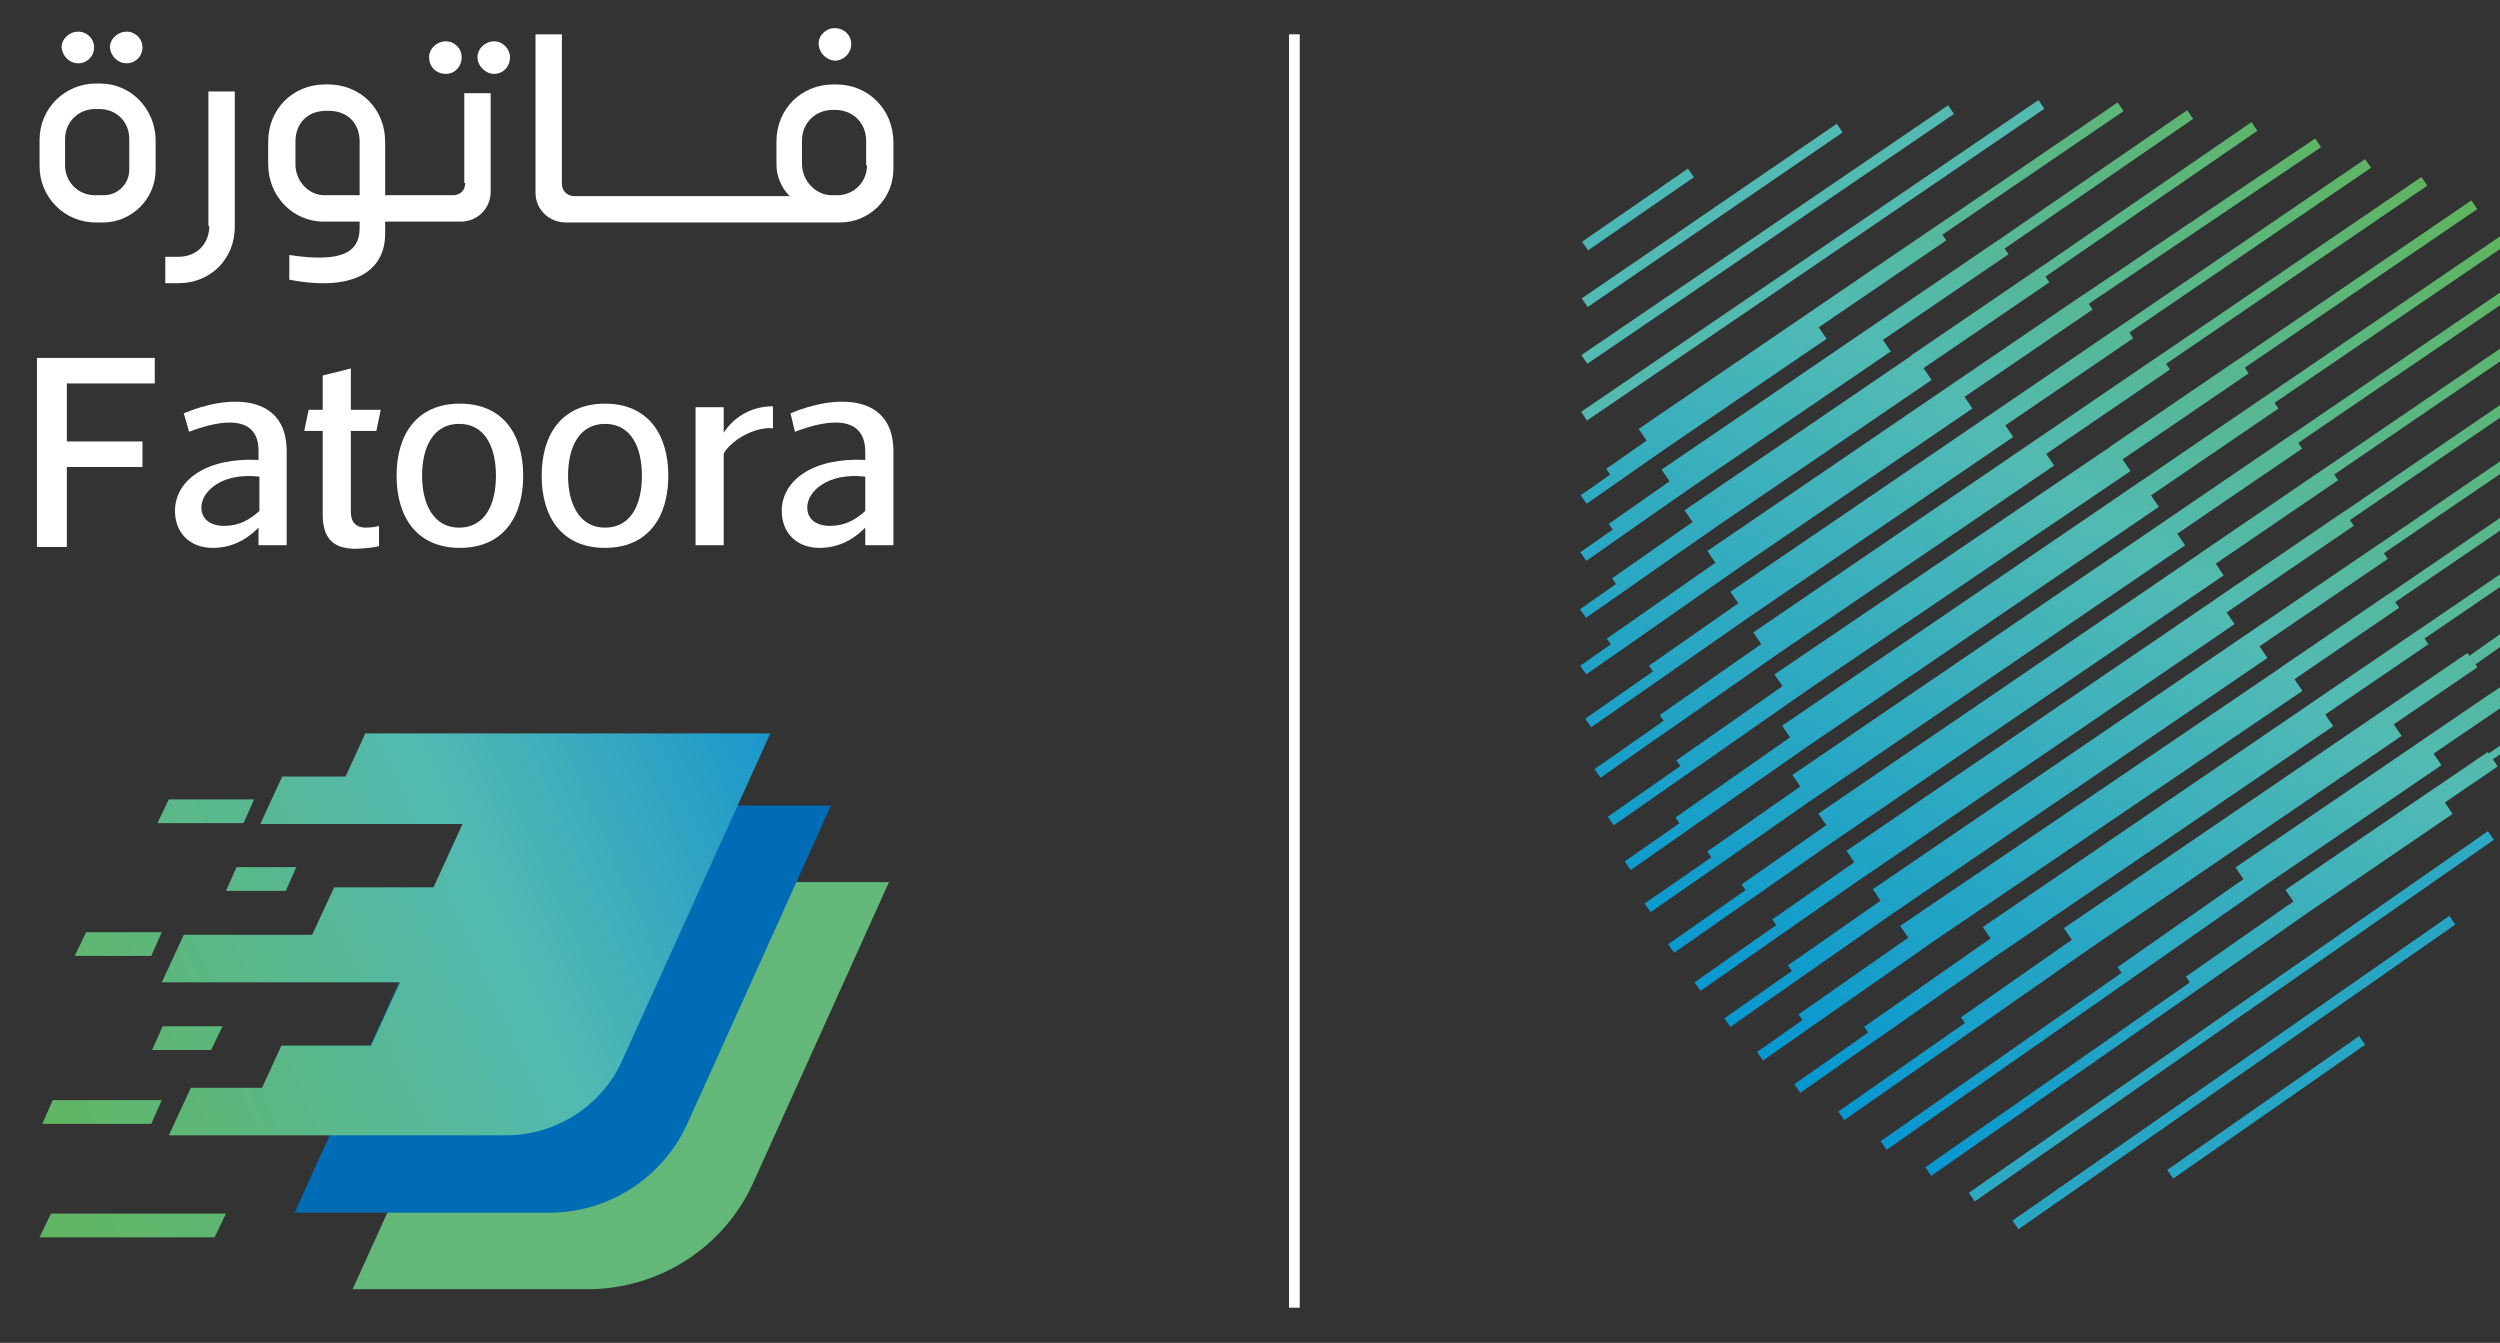 <svg width="175" height="94" viewBox="0 0 175 94" fill="none" xmlns="http://www.w3.org/2000/svg">
<rect x="0" y="0" width="175" height="94" fill="#333333" stroke="none"/>
<g clip-path="url(#clip0)">
<path d="M90.608 2.401V91.538" stroke="white" stroke-width="0.75" stroke-miterlimit="10"/>
<path d="M142.693 7.005L110.676 28.828L111.09 29.435L143.107 7.612L142.693 7.005Z" fill="url(#paint0_linear)"/>
<path d="M136.367 7.368L110.699 24.856L111.113 25.463L136.781 7.976L136.367 7.368Z" fill="url(#paint1_linear)"/>
<path d="M128.572 8.662L110.726 20.884L111.14 21.49L128.987 9.268L128.572 8.662Z" fill="url(#paint2_linear)"/>
<path d="M118.155 11.802L110.748 16.919L111.165 17.523L118.572 12.406L118.155 11.802Z" fill="url(#paint3_linear)"/>
<path d="M162.979 32.617V32.61L153.996 38.735V38.742L127.287 56.954L127.839 57.763L121.91 61.907L122.192 62.307L116.77 66.094L117.189 66.694L122.833 62.753L128.532 58.771L155.658 40.271L155.103 39.455L163.668 33.614L163.397 33.214L177.031 23.914L176.618 23.307L162.979 32.617Z" fill="url(#paint4_linear)"/>
<path d="M164.09 35.807L164.085 35.8L155.102 41.925V41.931L129.254 59.556L129.801 60.356L124.062 64.356L124.338 64.756L118.618 68.763L119.039 69.363L124.758 65.357V65.364L130.486 61.364V61.371L156.42 43.687L155.864 42.872L164.764 36.805L164.493 36.405L176.993 27.882L176.579 27.275L164.09 35.807Z" fill="url(#paint5_linear)"/>
<path d="M166.465 38.139L166.46 38.132L157.476 44.257L131.093 62.247L131.642 63.047L125.152 67.574L125.43 67.974L120.704 71.285L121.125 71.885L125.849 68.575L132.328 64.055L158.72 46.055L158.167 45.243L167.141 39.124L166.87 38.724L176.97 31.836L176.556 31.229L166.465 38.139Z" fill="url(#paint6_linear)"/>
<path d="M167.255 41.546L167.25 41.539L159.687 46.696L159.693 46.705L133.015 64.813L133.576 65.64L125.898 71.006L126.179 71.406L122.993 73.632L123.414 74.232L126.643 71.976L135.491 65.792L161.17 48.362L160.614 47.543L167.94 42.543L167.669 42.143L176.957 35.809L176.543 35.202L167.255 41.546Z" fill="url(#paint7_linear)"/>
<path d="M169.298 44.095V44.088L161.94 49.105V49.111L138.794 64.894L139.339 65.694L130.491 71.878L130.772 72.278L125.601 75.892L126.022 76.492L131.236 72.848L140.03 66.702L140.036 66.711L163.322 50.833L162.766 50.018L169.984 45.096L169.713 44.696L176.936 39.771L176.523 39.164L169.298 44.095Z" fill="url(#paint8_linear)"/>
<path d="M172.862 45.905L172.724 45.705L166.871 49.696L144.471 64.971L145.027 65.786L137.266 71.21L137.547 71.61L128.677 77.81L129.098 78.41L138.01 72.181L146.24 66.429L168.115 51.513L167.564 50.704L173.416 46.713L173.072 46.208L173.283 46.508L176.916 43.94L176.492 43.34L172.862 45.905Z" fill="url(#paint9_linear)"/>
<path d="M174.546 48.419L174.541 48.412L169.658 51.741L156.484 60.724L157.041 61.54L148.23 67.697L148.511 68.097L131.645 79.884L132.066 80.484L148.974 68.667L157.844 62.467V62.462L170.903 53.562L170.353 52.753L175.234 49.424L174.963 49.024L176.83 47.751L176.417 47.144L174.546 48.419Z" fill="url(#paint10_linear)"/>
<path d="M175.99 51.528L174.217 52.736L174.147 52.636L170.441 55.163V55.157L159.983 62.289L160.539 63.104L153.01 68.366L153.291 68.766L134.768 81.71L135.189 82.31L153.755 69.336L161.722 63.768L171.684 56.975L171.136 56.175L174.842 53.648L174.498 53.148L176.271 51.94L175.99 51.528Z" fill="url(#paint11_linear)"/>
<path d="M113.63 33.471L116.579 31.41L127.86 23.718L127.311 22.913L136.238 16.826L135.967 16.426L148.649 7.777L148.235 7.17L135.553 15.819L135.548 15.812L126.621 21.899L114.705 30.024L115.262 30.841L112.433 32.819L112.714 33.219L110.644 34.665L111.065 35.265L113.63 33.471Z" fill="url(#paint12_linear)"/>
<path d="M113.902 37.257L118.408 34.108L132.353 24.6L131.804 23.794L140.591 17.802L140.32 17.402L153.52 8.318L153.104 7.713L139.904 16.796L139.899 16.789L131.112 22.781L116.312 32.874L116.87 33.693L112.61 36.671L112.891 37.071L110.621 38.657L111.042 39.257L113.902 37.257Z" fill="url(#paint13_linear)"/>
<path d="M113.902 41.232L120.045 36.938L135.211 26.597L134.646 25.768L143.456 19.761L143.185 19.361L158.021 9.151L157.605 8.546L142.771 18.755V18.748L133.788 24.873L133.801 24.893L117.92 35.722L118.479 36.542L112.848 40.478L113.129 40.878L110.6 42.645L111.021 43.245L113.902 41.232Z" fill="url(#paint14_linear)"/>
<path d="M113.225 45.682L121.954 39.582L138.069 28.594L137.515 27.781L146.482 21.667L146.211 21.267L162.474 10.303L162.063 9.694L145.797 20.66L145.792 20.652L136.808 26.777L119.516 38.568L120.077 39.391L112.477 44.702L112.758 45.102L110.616 46.602L111.037 47.202L113.225 45.682Z" fill="url(#paint15_linear)"/>
<path d="M116.419 47.4L122.366 43.244L140.927 30.588L140.374 29.776L149.328 23.676L149.057 23.276L165.968 11.745L165.554 11.138L148.643 22.669V22.662L139.659 28.787L121.128 41.423L121.679 42.231L115.429 46.599L115.712 46.999L110.965 50.307L111.385 50.907L116.425 47.395L116.419 47.4Z" fill="url(#paint16_linear)"/>
<path d="M116.92 51.035L124.588 45.676L143.788 32.586L143.234 31.774L151.898 25.866L151.627 25.466L169.913 12.996L169.499 12.389L151.213 24.859L151.208 24.852L142.225 30.977L122.73 44.27L123.286 45.086L116.176 50.055L116.457 50.455L111.617 53.837L112.037 54.437L116.92 51.025V51.035Z" fill="url(#paint17_linear)"/>
<path d="M118.088 54.198L126.478 48.335L149.135 32.975L148.578 32.154L157.404 26.136L157.133 25.736L173.412 14.636L172.998 14.029L156.718 25.129L156.713 25.122L147.729 31.248L147.737 31.259L124.216 47.205L124.775 48.03L117.343 53.224L117.624 53.624L112.544 57.172L112.965 57.772L118.087 54.194L118.088 54.198Z" fill="url(#paint18_linear)"/>
<path d="M118.016 58.195L126.53 52.245L151.12 35.477L150.573 34.677L159.49 28.598L159.219 28.198L176.594 16.349L176.179 15.742L158.803 27.591V27.584L149.887 33.664V33.658L124.749 50.8L125.304 51.616L117.28 57.225L117.561 57.625L113.73 60.301L114.151 60.901L118.025 58.195H118.016Z" fill="url(#paint19_linear)"/>
<path d="M120.458 60.437L126.709 56.068L152.957 38.168L152.407 37.361L161.147 31.401L160.876 31.001L177.05 19.972L176.636 19.365L160.462 30.394L160.457 30.387L151.717 36.347L125.469 54.247L126.019 55.053L119.51 59.602L119.796 60.011L115.121 63.247L115.539 63.847L120.463 60.438L120.458 60.437Z" fill="url(#paint20_linear)"/>
<path d="M174.151 58.184L137.816 83.498L138.236 84.101L174.57 58.786L174.151 58.184Z" fill="url(#paint21_linear)"/>
<path d="M171.453 64.114L140.869 85.448L141.29 86.051L171.873 64.717L171.453 64.114Z" fill="url(#paint22_linear)"/>
<path d="M165.136 72.527L151.703 81.898L152.124 82.501L165.557 73.13L165.136 72.527Z" fill="url(#paint23_linear)"/>
<path d="M52.752 82.735L62.231 61.743H37.609L24.683 90.245H41.118C46.165 90.245 50.72 87.29 52.752 82.735Z" fill="#62B779"/>
<path d="M48.135 78.61L58.169 56.388H33.547L20.62 84.889H38.409C42.657 84.889 46.411 82.427 48.135 78.61Z" fill="#006CB6"/>
<path d="M25.544 51.401L24.19 54.356H19.758L18.219 57.68H32.377L30.346 62.113H23.39L21.851 65.437H12.864L11.325 68.761H28.006L25.975 73.193H19.697L18.342 76.148H13.357L11.818 79.472H35.393C38.963 79.472 42.164 77.379 43.58 74.178L53.921 51.34H25.544V51.401Z" fill="url(#paint24_linear)"/>
<path d="M17.789 55.957H11.818L11.018 57.619H17.05L17.789 55.957Z" fill="url(#paint25_linear)"/>
<path d="M15.573 71.839H11.387L10.648 73.501H14.773L15.573 71.839Z" fill="url(#paint26_linear)"/>
<path d="M15.819 62.359H20.005L20.744 60.697H16.558L15.819 62.359Z" fill="url(#paint27_linear)"/>
<path d="M11.325 65.252H6.032L5.231 66.914H10.587L11.325 65.252Z" fill="url(#paint28_linear)"/>
<path d="M2.954 78.672H10.587L11.325 77.01H3.693L2.954 78.672Z" fill="url(#paint29_linear)"/>
<path d="M2.77 86.613H15.019L15.819 84.951H3.57L2.77 86.613Z" fill="url(#paint30_linear)"/>
<path d="M4.678 26.84V30.902H9.972V32.688H4.678V38.289H2.585V25.054H10.833V26.84H4.678Z" fill="white"/>
<path d="M13.234 30.225L12.865 28.933C16.065 27.578 20.067 27.578 20.067 31.579V38.166H18.097V36.935C17.112 37.92 16.065 38.351 14.896 38.351C13.234 38.351 12.249 37.243 12.249 35.766C12.249 33.611 14.465 32.01 18.097 32.195V31.641C18.158 29.056 15.634 29.302 13.234 30.225ZM14.096 35.519C14.096 36.381 14.773 36.812 15.696 36.812C16.742 36.812 17.481 36.381 18.158 35.766V33.365C15.511 33.057 14.096 34.411 14.096 35.519Z" fill="white"/>
<path d="M24.56 35.827C24.56 36.627 24.991 36.935 25.607 36.935C25.915 36.935 26.407 36.873 26.53 36.812V38.228C26.099 38.351 25.237 38.413 24.868 38.413C23.206 38.413 22.59 37.551 22.59 36.012V30.164H21.298L21.606 28.686H22.59V26.285L24.56 25.793V28.686H26.653L26.345 30.164H24.56V35.827Z" fill="white"/>
<path d="M27.761 33.303C27.761 30.41 29.177 28.255 32.193 28.255C35.209 28.255 36.625 30.41 36.625 33.303C36.625 36.196 35.209 38.351 32.193 38.351C29.177 38.351 27.761 36.196 27.761 33.303ZM29.546 33.303C29.546 35.273 30.346 36.935 32.131 36.935C33.978 36.935 34.716 35.273 34.716 33.303C34.716 31.333 33.978 29.671 32.131 29.671C30.346 29.671 29.546 31.272 29.546 33.303Z" fill="white"/>
<path d="M37.917 33.303C37.917 30.41 39.333 28.255 42.349 28.255C45.365 28.255 46.781 30.41 46.781 33.303C46.781 36.196 45.365 38.351 42.349 38.351C39.333 38.351 37.917 36.196 37.917 33.303ZM39.764 33.303C39.764 35.273 40.564 36.935 42.349 36.935C44.196 36.935 44.934 35.273 44.934 33.303C44.934 31.333 44.196 29.671 42.349 29.671C40.564 29.671 39.764 31.272 39.764 33.303Z" fill="white"/>
<path d="M48.69 38.166V28.502H50.659V30.287C51.521 28.994 52.814 28.44 54.106 28.44V29.979C52.752 29.856 51.09 30.902 50.659 31.764V38.166H48.69Z" fill="white"/>
<path d="M55.645 30.225L55.337 28.933C58.538 27.578 62.539 27.578 62.539 31.579V38.166H60.569V36.935C59.584 37.92 58.538 38.351 57.368 38.351C55.707 38.351 54.722 37.243 54.722 35.766C54.722 33.611 56.938 32.01 60.569 32.195V31.641C60.569 29.056 58.046 29.302 55.645 30.225ZM56.507 35.519C56.507 36.381 57.184 36.812 58.107 36.812C59.154 36.812 59.892 36.381 60.569 35.766V33.365C57.922 33.057 56.507 34.411 56.507 35.519Z" fill="white"/>
<path d="M8.864 4.432C9.479 4.432 9.972 3.94 9.972 3.324C9.972 2.709 9.479 2.216 8.864 2.216C8.248 2.216 7.694 2.709 7.694 3.324C7.756 3.94 8.248 4.432 8.864 4.432Z" fill="white"/>
<path d="M7.017 5.848H6.709C4.555 5.848 2.77 7.572 2.77 9.788V11.634C2.77 13.789 4.493 15.574 6.709 15.574H7.201C9.233 15.574 10.895 13.912 10.895 11.881V9.849C10.895 7.633 9.171 5.848 7.017 5.848ZM9.048 11.881C9.048 12.866 8.248 13.666 7.263 13.666H6.647C5.478 13.666 4.555 12.743 4.555 11.573V9.726C4.555 8.557 5.478 7.633 6.647 7.633H6.955C8.125 7.633 9.048 8.495 9.048 9.726V11.881Z" fill="white"/>
<path d="M5.478 4.432C6.094 4.432 6.586 3.94 6.586 3.324C6.586 2.709 6.094 2.216 5.478 2.216C4.863 2.216 4.309 2.709 4.309 3.324C4.37 3.94 4.863 4.432 5.478 4.432Z" fill="white"/>
<path d="M14.65 15.821C14.65 17.052 13.788 17.975 12.496 17.975H11.572V19.822H12.496C14.773 19.822 16.435 18.098 16.435 15.882V6.402H14.588V15.821H14.65Z" fill="white"/>
<path d="M31.208 5.171C31.823 5.171 32.316 4.678 32.316 4.001C32.316 3.386 31.823 2.893 31.208 2.893C30.592 2.893 30.038 3.386 30.038 4.001C30.038 4.678 30.53 5.171 31.208 5.171Z" fill="white"/>
<path d="M34.593 2.893C33.978 2.893 33.424 3.386 33.424 4.001C33.424 4.617 33.978 5.171 34.593 5.171C35.209 5.171 35.701 4.678 35.701 4.001C35.701 3.447 35.209 2.893 34.593 2.893Z" fill="white"/>
<path d="M32.562 12.804C32.562 13.42 32.131 13.666 31.7 13.666H29.361H27.76H26.96V9.911C26.96 7.633 25.237 5.91 22.959 5.91H22.774C20.497 5.91 18.773 7.633 18.773 9.911V11.511C18.773 13.727 20.497 15.513 22.651 15.513H25.175V15.944C25.175 17.667 23.944 18.406 20.251 17.852V19.576C24.683 20.437 26.96 19.021 26.96 16.375V15.513H27.76H29.361H32.254C33.423 15.513 34.347 14.589 34.347 13.42V6.525H32.5V12.804H32.562ZM25.175 13.666H22.713C21.605 13.666 20.682 12.681 20.682 11.511V9.911C20.682 8.618 21.543 7.756 22.836 7.756H23.021C24.313 7.756 25.175 8.618 25.175 9.911V13.666Z" fill="white"/>
<path d="M58.538 5.91H58.353C56.076 5.91 54.352 7.633 54.352 9.911V11.511C54.352 12.373 54.722 13.174 55.276 13.727H53.367H53.183H50.044H49.674H46.719H46.35H43.396H43.026H41.364H40.995H40.195C39.764 13.727 39.333 13.42 39.333 12.866V2.401H37.486V13.481C37.486 14.651 38.41 15.574 39.641 15.574H40.995H41.364H43.026H43.396H46.35H46.719H49.674H50.044H53.367H58.784C60.877 15.574 62.539 13.912 62.539 11.819V9.972C62.539 7.633 60.754 5.91 58.538 5.91ZM60.692 11.573C60.692 12.743 59.769 13.666 58.6 13.666H58.23C57.122 13.666 56.137 12.681 56.137 11.45V9.849C56.137 8.618 57.061 7.695 58.292 7.695H58.477C59.708 7.695 60.631 8.618 60.631 9.849V11.573H60.692Z" fill="white"/>
<path d="M58.415 4.248C59.031 4.248 59.585 3.755 59.585 3.078C59.585 2.462 59.093 1.97 58.415 1.97C57.8 1.97 57.246 2.524 57.307 3.139C57.369 3.755 57.861 4.186 58.415 4.248Z" fill="white"/>
</g>
<defs>
<linearGradient id="paint0_linear" x1="130.04" y1="-16.581" x2="165.421" y2="35.361" gradientUnits="userSpaceOnUse">
<stop stop-color="#62B34F"/>
<stop offset="0.456" stop-color="#51BAB4"/>
<stop offset="1" stop-color="#0094D3"/>
</linearGradient>
<linearGradient id="paint1_linear" x1="126.933" y1="-19" x2="162.317" y2="32.986" gradientUnits="userSpaceOnUse">
<stop stop-color="#62B34F"/>
<stop offset="0.456" stop-color="#51BAB4"/>
<stop offset="1" stop-color="#0094D3"/>
</linearGradient>
<linearGradient id="paint2_linear" x1="123.125" y1="-21.763" x2="158.583" y2="30.117" gradientUnits="userSpaceOnUse">
<stop stop-color="#62B34F"/>
<stop offset="0.456" stop-color="#51BAB4"/>
<stop offset="1" stop-color="#0094D3"/>
</linearGradient>
<linearGradient id="paint3_linear" x1="118.022" y1="-25.154" x2="153.588" y2="26.935" gradientUnits="userSpaceOnUse">
<stop stop-color="#62B34F"/>
<stop offset="0.456" stop-color="#51BAB4"/>
<stop offset="1" stop-color="#0094D3"/>
</linearGradient>
<linearGradient id="paint4_linear" x1="174.199" y1="11.853" x2="143.563" y2="83.665" gradientUnits="userSpaceOnUse">
<stop stop-color="#62B34F"/>
<stop offset="0.456" stop-color="#51BAB4"/>
<stop offset="1" stop-color="#0094D3"/>
</linearGradient>
<linearGradient id="paint5_linear" x1="176.351" y1="13.639" x2="145.622" y2="85.457" gradientUnits="userSpaceOnUse">
<stop stop-color="#62B34F"/>
<stop offset="0.456" stop-color="#51BAB4"/>
<stop offset="1" stop-color="#0094D3"/>
</linearGradient>
<linearGradient id="paint6_linear" x1="178.546" y1="15.454" x2="147.699" y2="87.269" gradientUnits="userSpaceOnUse">
<stop stop-color="#62B34F"/>
<stop offset="0.456" stop-color="#51BAB4"/>
<stop offset="1" stop-color="#0094D3"/>
</linearGradient>
<linearGradient id="paint7_linear" x1="180.789" y1="17.287" x2="149.893" y2="89.078" gradientUnits="userSpaceOnUse">
<stop stop-color="#62B34F"/>
<stop offset="0.456" stop-color="#51BAB4"/>
<stop offset="1" stop-color="#0094D3"/>
</linearGradient>
<linearGradient id="paint8_linear" x1="183.096" y1="19.194" x2="151.848" y2="90.944" gradientUnits="userSpaceOnUse">
<stop stop-color="#62B34F"/>
<stop offset="0.456" stop-color="#51BAB4"/>
<stop offset="1" stop-color="#0094D3"/>
</linearGradient>
<linearGradient id="paint9_linear" x1="185.454" y1="21.176" x2="154.276" y2="92.892" gradientUnits="userSpaceOnUse">
<stop stop-color="#62B34F"/>
<stop offset="0.456" stop-color="#51BAB4"/>
<stop offset="1" stop-color="#0094D3"/>
</linearGradient>
<linearGradient id="paint10_linear" x1="187.765" y1="23.073" x2="155.686" y2="94.673" gradientUnits="userSpaceOnUse">
<stop stop-color="#62B34F"/>
<stop offset="0.456" stop-color="#51BAB4"/>
<stop offset="1" stop-color="#0094D3"/>
</linearGradient>
<linearGradient id="paint11_linear" x1="190.008" y1="24.902" x2="157.603" y2="96.47" gradientUnits="userSpaceOnUse">
<stop stop-color="#62B34F"/>
<stop offset="0.456" stop-color="#51BAB4"/>
<stop offset="1" stop-color="#0094D3"/>
</linearGradient>
<linearGradient id="paint12_linear" x1="152.221" y1="-6.203" x2="120.005" y2="65.395" gradientUnits="userSpaceOnUse">
<stop stop-color="#62B34F"/>
<stop offset="0.456" stop-color="#51BAB4"/>
<stop offset="1" stop-color="#0094D3"/>
</linearGradient>
<linearGradient id="paint13_linear" x1="154.764" y1="-4.116" x2="122.893" y2="67.537" gradientUnits="userSpaceOnUse">
<stop stop-color="#62B34F"/>
<stop offset="0.456" stop-color="#51BAB4"/>
<stop offset="1" stop-color="#0094D3"/>
</linearGradient>
<linearGradient id="paint14_linear" x1="157.309" y1="-2.037" x2="125.698" y2="69.674" gradientUnits="userSpaceOnUse">
<stop stop-color="#62B34F"/>
<stop offset="0.456" stop-color="#51BAB4"/>
<stop offset="1" stop-color="#0094D3"/>
</linearGradient>
<linearGradient id="paint15_linear" x1="159.881" y1="0.092" x2="128.979" y2="71.872" gradientUnits="userSpaceOnUse">
<stop stop-color="#62B34F"/>
<stop offset="0.456" stop-color="#51BAB4"/>
<stop offset="1" stop-color="#0094D3"/>
</linearGradient>
<linearGradient id="paint16_linear" x1="162.283" y1="2.071" x2="131.401" y2="73.862" gradientUnits="userSpaceOnUse">
<stop stop-color="#62B34F"/>
<stop offset="0.456" stop-color="#51BAB4"/>
<stop offset="1" stop-color="#0094D3"/>
</linearGradient>
<linearGradient id="paint17_linear" x1="164.841" y1="4.19" x2="134.096" y2="75.986" gradientUnits="userSpaceOnUse">
<stop stop-color="#62B34F"/>
<stop offset="0.456" stop-color="#51BAB4"/>
<stop offset="1" stop-color="#0094D3"/>
</linearGradient>
<linearGradient id="paint18_linear" x1="167.386" y1="6.287" x2="136.832" y2="78.113" gradientUnits="userSpaceOnUse">
<stop stop-color="#62B34F"/>
<stop offset="0.456" stop-color="#51BAB4"/>
<stop offset="1" stop-color="#0094D3"/>
</linearGradient>
<linearGradient id="paint19_linear" x1="169.867" y1="8.336" x2="139.337" y2="80.166" gradientUnits="userSpaceOnUse">
<stop stop-color="#62B34F"/>
<stop offset="0.456" stop-color="#51BAB4"/>
<stop offset="1" stop-color="#0094D3"/>
</linearGradient>
<linearGradient id="paint20_linear" x1="172.034" y1="10.068" x2="141.534" y2="81.924" gradientUnits="userSpaceOnUse">
<stop stop-color="#62B34F"/>
<stop offset="0.456" stop-color="#51BAB4"/>
<stop offset="1" stop-color="#0094D3"/>
</linearGradient>
<linearGradient id="paint21_linear" x1="160.759" y1="14.096" x2="196.688" y2="65.69" gradientUnits="userSpaceOnUse">
<stop stop-color="#62B34F"/>
<stop offset="0.456" stop-color="#51BAB4"/>
<stop offset="1" stop-color="#0094D3"/>
</linearGradient>
<linearGradient id="paint22_linear" x1="161.122" y1="15.152" x2="197.07" y2="66.721" gradientUnits="userSpaceOnUse">
<stop stop-color="#62B34F"/>
<stop offset="0.456" stop-color="#51BAB4"/>
<stop offset="1" stop-color="#0094D3"/>
</linearGradient>
<linearGradient id="paint23_linear" x1="163.421" y1="17.135" x2="199.341" y2="68.81" gradientUnits="userSpaceOnUse">
<stop stop-color="#62B34F"/>
<stop offset="0.456" stop-color="#51BAB4"/>
<stop offset="1" stop-color="#0094D3"/>
</linearGradient>
<linearGradient id="paint24_linear" x1="-5.377" y1="81.936" x2="75.086" y2="45.915" gradientUnits="userSpaceOnUse">
<stop offset="0.1" stop-color="#62B55F"/>
<stop offset="0.5" stop-color="#52BAB2"/>
<stop offset="0.788" stop-color="#1592D0"/>
<stop offset="1" stop-color="#2454A0"/>
</linearGradient>
<linearGradient id="paint25_linear" x1="-23.42" y1="73.764" x2="96.653" y2="20.012" gradientUnits="userSpaceOnUse">
<stop offset="0.1" stop-color="#62B55F"/>
<stop offset="0.5" stop-color="#52BAB2"/>
<stop offset="0.788" stop-color="#1592D0"/>
<stop offset="1" stop-color="#2454A0"/>
</linearGradient>
<linearGradient id="paint26_linear" x1="-7.677" y1="81.94" x2="82.905" y2="41.389" gradientUnits="userSpaceOnUse">
<stop offset="0.1" stop-color="#62B55F"/>
<stop offset="0.5" stop-color="#52BAB2"/>
<stop offset="0.788" stop-color="#1592D0"/>
<stop offset="1" stop-color="#2454A0"/>
</linearGradient>
<linearGradient id="paint27_linear" x1="-10.955" y1="74.617" x2="79.626" y2="34.066" gradientUnits="userSpaceOnUse">
<stop offset="0.1" stop-color="#62B55F"/>
<stop offset="0.5" stop-color="#52BAB2"/>
<stop offset="0.788" stop-color="#1592D0"/>
<stop offset="1" stop-color="#2454A0"/>
</linearGradient>
<linearGradient id="paint28_linear" x1="-10.914" y1="74.711" x2="79.668" y2="34.16" gradientUnits="userSpaceOnUse">
<stop offset="0.1" stop-color="#62B55F"/>
<stop offset="0.5" stop-color="#52BAB2"/>
<stop offset="0.788" stop-color="#1592D0"/>
<stop offset="1" stop-color="#2454A0"/>
</linearGradient>
<linearGradient id="paint29_linear" x1="-6.727" y1="84.062" x2="83.855" y2="43.511" gradientUnits="userSpaceOnUse">
<stop offset="0.1" stop-color="#62B55F"/>
<stop offset="0.5" stop-color="#52BAB2"/>
<stop offset="0.788" stop-color="#1592D0"/>
<stop offset="1" stop-color="#2454A0"/>
</linearGradient>
<linearGradient id="paint30_linear" x1="-11.579" y1="95.151" x2="124.775" y2="34.11" gradientUnits="userSpaceOnUse">
<stop offset="0.1" stop-color="#62B55F"/>
<stop offset="0.5" stop-color="#52BAB2"/>
<stop offset="0.788" stop-color="#1592D0"/>
<stop offset="1" stop-color="#2454A0"/>
</linearGradient>
<clipPath id="clip0">
<rect width="175" height="94" fill="white"/>
</clipPath>
</defs>
</svg>
